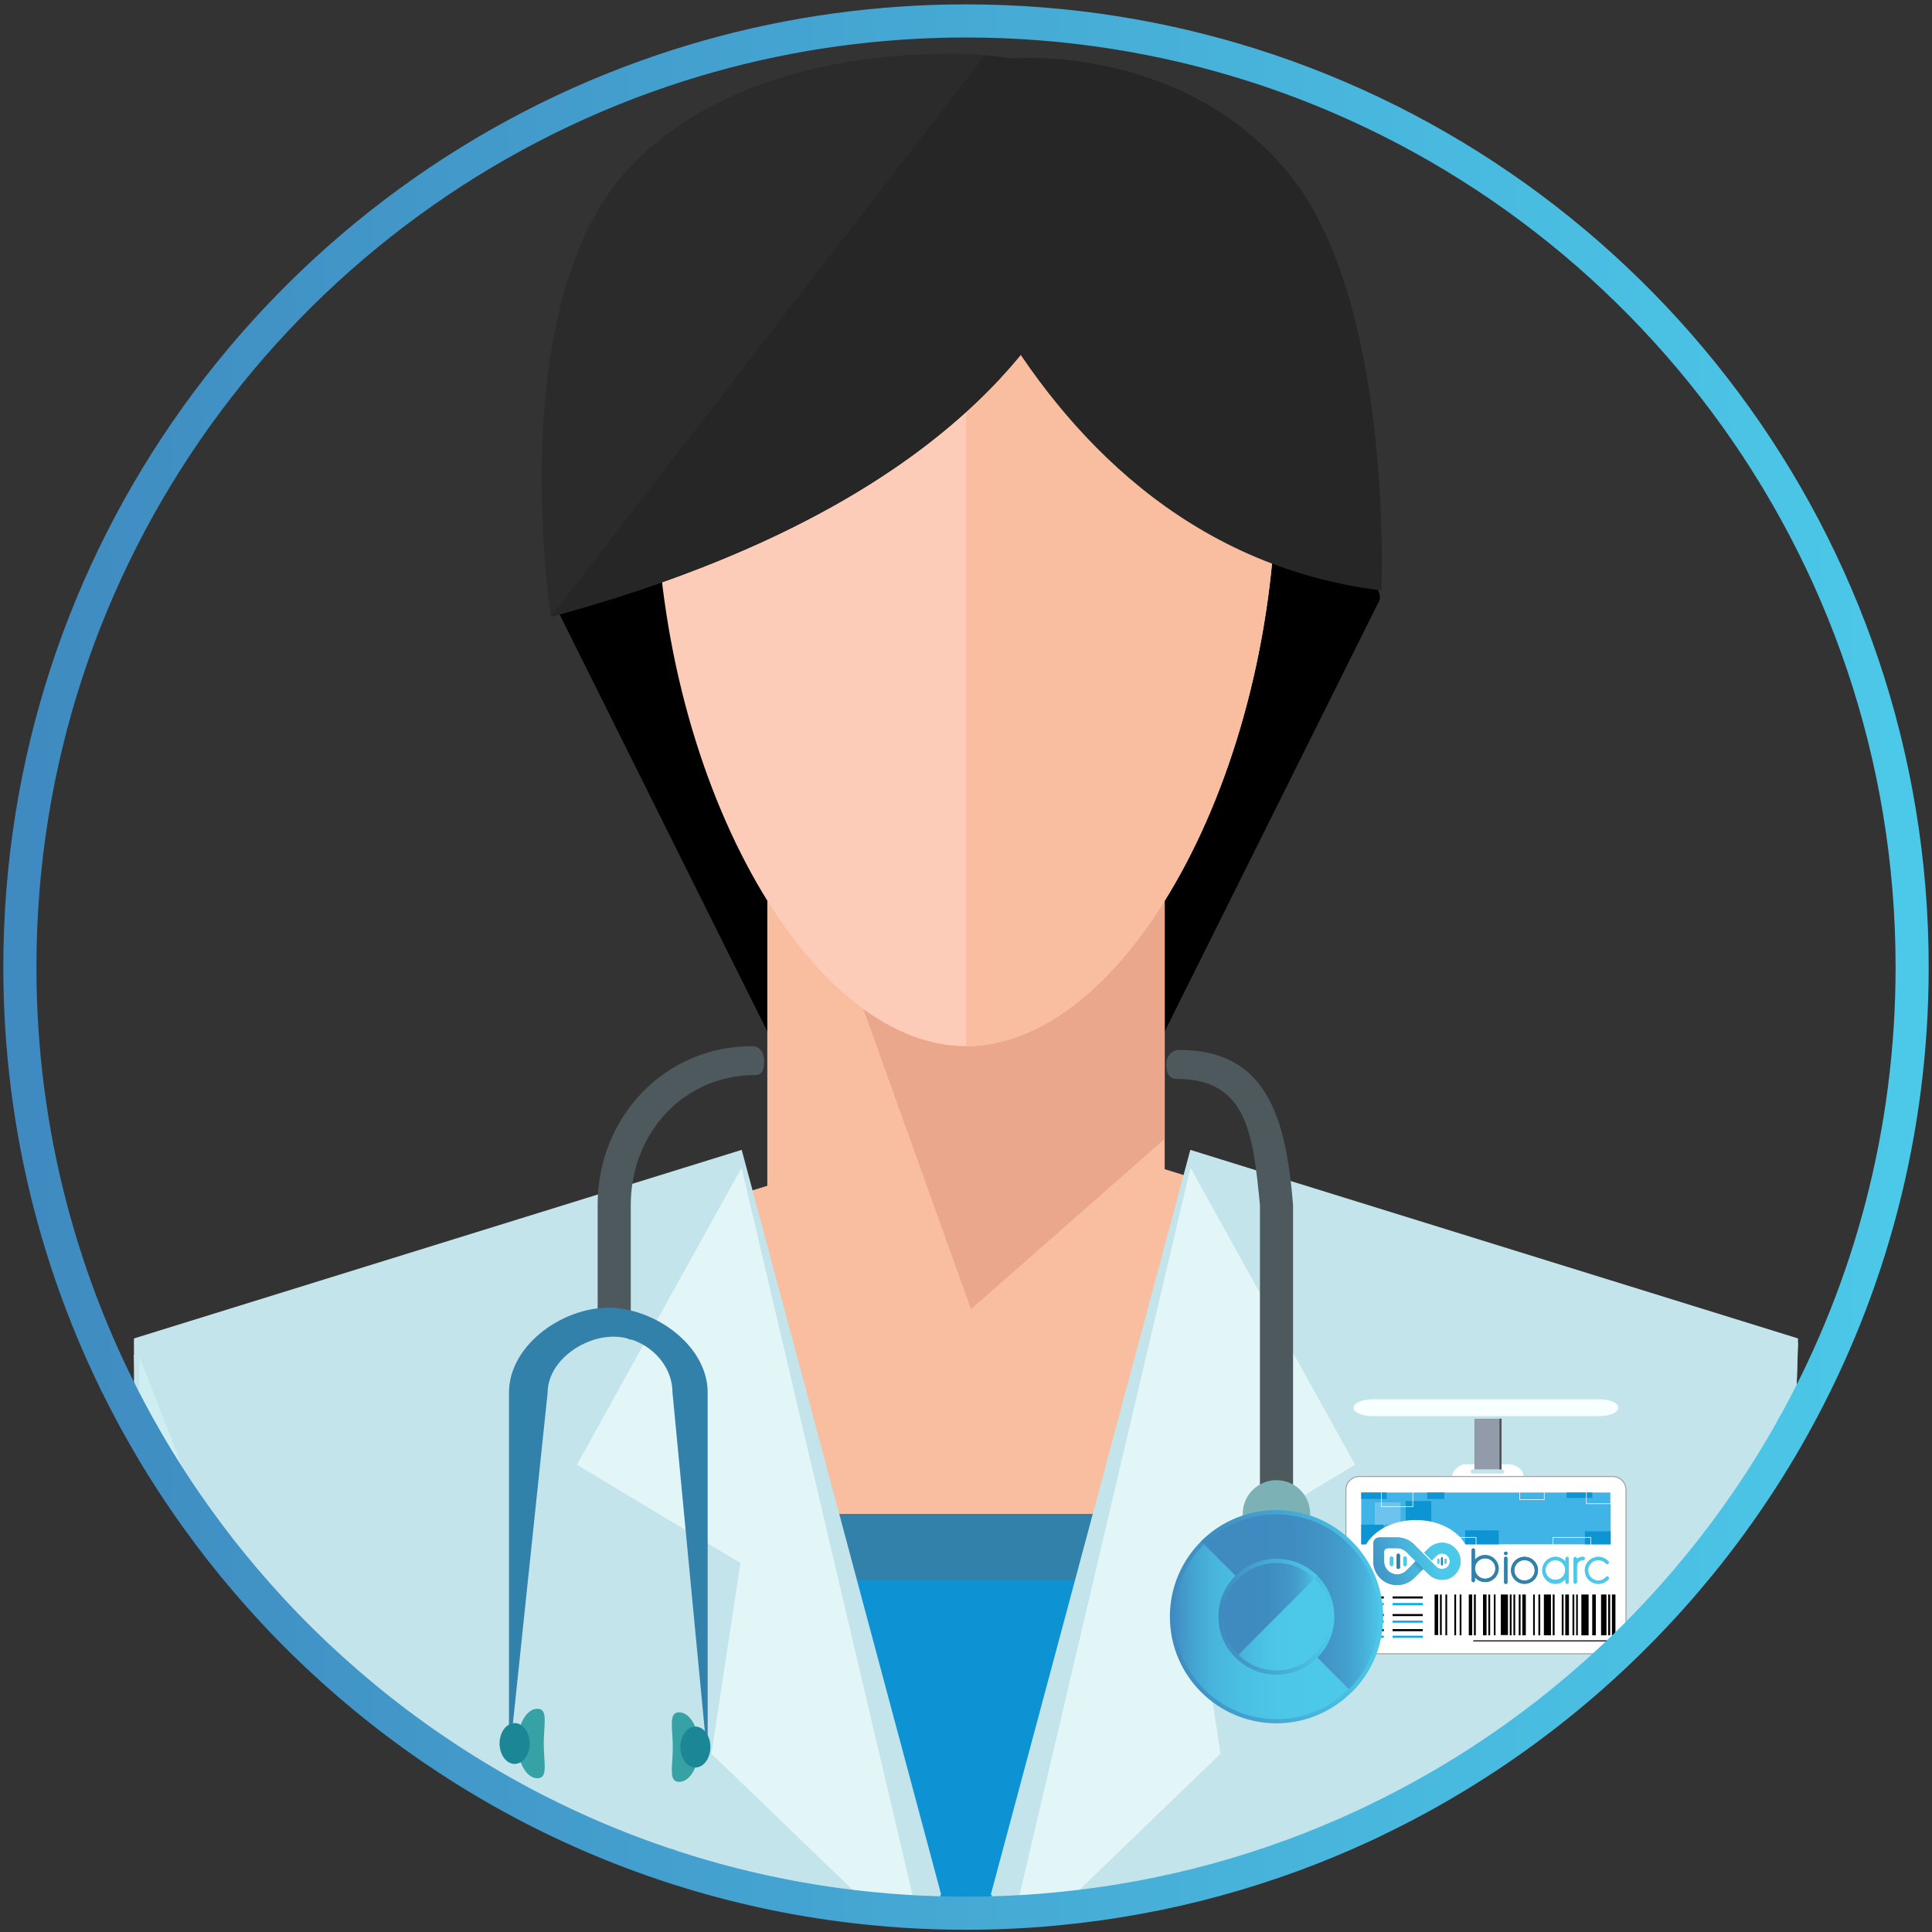 <?xml version="1.0" encoding="iso-8859-1"?>
<!-- Generator: Adobe Illustrator 23.1.0, SVG Export Plug-In . SVG Version: 6.00 Build 0)  -->
<svg version="1.1" id="Layer_1" xmlns="http://www.w3.org/2000/svg" xmlns:xlink="http://www.w3.org/1999/xlink" x="0px" y="0px"
	 viewBox="0 0 466.737 466.737" style="enable-background:new 0 0 466.737 466.737;" xml:space="preserve">
<rect x="0" y="0" width="466.737" height="466.737" fill="#333333" stroke="none"/>
<path style="fill:#F9BDA0;" d="M419.91,365.736c-3.91,5.52-8.07,10.86-12.45,16c-20.3,23.84-45.41,43.46-73.83,57.34h-0.01
	c-1.38,0.7-2.79,1.36-4.19,2.02h-0.01c-22.69,10.52-47.38,17.43-73.36,19.98h-0.01l-0.68,0.66h-44l-0.68-0.66h-0.01
	c-14-1.37-27.61-4.01-40.74-7.8c-0.14-0.04-0.29-0.08-0.43-0.13c-0.05-0.01-0.09-0.03-0.14-0.04c-0.03,0-0.06-0.01-0.09-0.02
	c-0.07-0.02-0.14-0.04-0.21-0.06c-0.65-0.19-1.3-0.38-1.94-0.58c-1.31-0.39-2.61-0.8-3.91-1.22c-0.78-0.25-1.57-0.51-2.35-0.77v0.35
	c0,0.51-0.01,1.01-0.04,1.5c0-0.16-0.01-0.31-0.02-0.46c-0.02-0.5-0.05-0.98-0.08-1.44c-2.06-0.69-4.11-1.41-6.15-2.16
	c-0.93-0.34-1.86-0.68-2.78-1.04c-0.73-0.28-1.46-0.56-2.19-0.85c-0.87-0.34-1.73-0.68-2.58-1.03c-1.05-0.43-2.1-0.87-3.15-1.32
	c-0.57-0.24-1.14-0.49-1.7-0.73c-0.55-0.23-1.09-0.47-1.63-0.72c-0.6-0.26-1.2-0.53-1.79-0.81c-0.49-0.21-0.97-0.44-1.45-0.66
	c-1.41-0.65-2.82-1.32-4.22-2.01c-3.25-1.58-6.47-3.25-9.63-5c-0.1-0.05-0.2-0.11-0.3-0.16c-0.03-0.02-0.07-0.04-0.1-0.06
	c-0.57-0.31-1.13-0.62-1.69-0.94c-23.62-13.3-44.64-30.68-62.09-51.18l-11.46-14.62c-0.34-0.46-0.67-0.92-0.99-1.38h255.66
	c0.01,0,0.01,0,0.02,0h11.72c0.01,0,0.01,0,0.02,0H419.91z"/>
<g>
	<path d="M133.561,145.154c-1.328-2.672,4.872-7.896,4.872-7.896l75.064-15.368l4.536,104.008l-28.04,32.56L133.561,145.154z"/>
	<path d="M333.185,145.154c1.336-2.672-4.864-7.896-4.864-7.896l-75.064-15.368l-4.544,104.008l28.04,32.56L333.185,145.154z"/>
</g>
<rect x="185.369" y="181.738" style="fill:#F9BDA0;" width="96" height="200"/>
<polygon style="fill:#EAA78C;" points="281.369,275.145 281.369,181.738 186.345,181.738 234.577,316.273 "/>
<path style="fill:#FCCCB9;" d="M308.329,115.122c0,72.24-36.624,137.616-74.944,137.616s-74.96-65.376-74.96-137.616
	s36.64-84.288,74.96-84.288S308.329,42.882,308.329,115.122z"/>
<g>
	<path style="fill:#F9BDA0;" d="M233.385,30.834c38.32,0,74.944,12.048,74.944,84.288s-36.624,137.616-74.944,137.616
		L233.385,30.834z"/>
	<path style="fill:#F9BDA0;" d="M121.37,432.916c0.56,0.32,1.12,0.63,1.69,0.94c0.03,0.02,0.07,0.04,0.1,0.06
		c0.1,0.05,0.2,0.11,0.3,0.16c3.16,1.75,6.38,3.42,9.63,5c1.4,0.69,2.81,1.36,4.22,2.01c0.48,0.22,0.96,0.45,1.45,0.66l4.41-1.04
		l1.53-0.35l22.48-5.28l2.19-0.51l7.76-1.82l3.34-0.78l31.24-7.34l0.89-0.21l3.49-0.82l1.01-0.24l0.76-0.18l0.25-0.05l7.34-1.73
		l4.44-1.04l-0.28-0.93l-0.07-0.22v-0.01l-10.11-33.46l-1.21-4l-3.62-12l-1.21-4l-24.29-80.42l-3.73,1.15l-3.57,1.1l-0.25,0.08
		l-0.74,0.23l-0.28,0.08l-0.71,0.22l-0.17,0.05l-2.03,0.62l-2.67,0.82l-21.58,6.65l-8,2.46l-109.46,33.69l-0.35,0.11l-1.31,0.41
		l-0.99,0.3l-0.13,0.04l-0.19,0.06l-0.03,0.01l0.05,1.97l0.03,1.07l0.21,7.62L121.37,432.916z"/>
</g>
<path style="fill:#FCCCB9;" d="M229.89,419.356l-0.28,0.07l-11.75,2.75l-0.25,0.06l-0.76,0.18l-4.47,1.05l-32.75,7.69l-10.26,2.41
	l-1.91,0.45l-24.29,5.7h-0.01l-1.47,0.34l-4.38,1.03c-1.41-0.65-2.82-1.32-4.22-2.01c-3.25-1.58-6.47-3.25-9.63-5
	c-0.1-0.05-0.2-0.11-0.3-0.16c-0.03-0.02-0.07-0.04-0.1-0.06c-0.57-0.31-1.13-0.62-1.69-0.94c-23.62-13.3-44.64-30.68-62.09-51.18
	l-11.46-14.62c-0.34-0.46-0.67-0.92-0.99-1.38c-4.05-5.69-7.83-11.58-11.35-17.65c-0.73-1.26-1.45-2.53-2.16-3.81
	c-0.03-0.05-0.06-0.1-0.08-0.15l-0.3-10.74l-0.03-0.99l0.08,0.04l0.15,0.06l1.11,0.49l0.37,0.16l1.41,0.62l0.47,0.21l71.93,31.76
	l12.94,5.71l1.59,0.7l5.34,2.36l1.35,0.6l15.02,6.63l18.58,8.2l4.51,1.99l1.61,0.71l1.59,0.7l5.17,2.29l33.14,14.63l4.9,2.16
	l0.91,0.4l0.3,0.13v0.01l10.07,4.44l4.09,1.8v0.01L229.89,419.356z"/>
<path style="fill:#F9BDA0;" d="M433.83,329.396l-0.08,3.04l-0.33,11.84c0,0,0,0.01-0.01,0.01c-4.1,7.42-8.61,14.57-13.5,21.45
	c-3.91,5.52-8.07,10.86-12.45,16c-20.3,23.84-45.41,43.46-73.83,57.34h-0.01l-44.02-10.33l-34.57-8.12l-4.39-1.03l-9.37-2.2
	l-4.44-1.04l10.47-34.62l4.84-16l25.52-84.42l3.71,1.14l5.55,1.71l0.17,0.05l2.03,0.63l16.25,5l8,2.46L433.83,329.396z"/>
<path style="fill:#EAA78C;" d="M433.83,332.396l-0.33,11.67v0.05c-0.02,0.05-0.05,0.11-0.08,0.16c0,0,0,0.01-0.01,0.01
	c-4.1,7.42-8.61,14.57-13.5,21.45c-3.91,5.52-8.07,10.86-12.45,16c-20.3,23.84-45.41,43.46-73.83,57.34h-0.01
	c-1.38,0.7-2.79,1.36-4.19,2.02h-0.01l-42.32-9.94l-32.74-7.68l-4.48-1.06l-13.05-3.06l4.44-1.96l11.29-4.99l4.91-2.16l26.57-11.73
	l6.56-2.89l4.45-1.97h0.01l11.34-5.01l0.76-0.33l6.2-2.74l0.13-0.06h0.01l6.09-2.69l2.46-1.09l8.53-3.76l0.02-0.01l27.7-12.23
	l31.42-13.87l5.27-2.33l38.76-17.1L433.83,332.396z"/>
<g style="display:none;">
	<linearGradient id="SVGID_1_" gradientUnits="userSpaceOnUse" x1="160.372" y1="126.719" x2="301.117" y2="126.719">
		<stop  offset="0" style="stop-color:#3F8AC0"/>
		<stop  offset="1" style="stop-color:#4CC9E9"/>
	</linearGradient>
	<linearGradient id="SVGID_2_" gradientUnits="userSpaceOnUse" x1="159.872" y1="126.719" x2="301.617" y2="126.719">
		<stop  offset="0" style="stop-color:#3F8AC0"/>
		<stop  offset="1" style="stop-color:#4CC9E9"/>
	</linearGradient>
	<path style="display:inline;fill:url(#SVGID_1_);stroke:url(#SVGID_2_);stroke-miterlimit:10;" d="M197.689,88.573L197.689,88.573
		c10.456,0,20.492,4.113,27.94,11.452l36.703,36.161c0,0,2.904,2.904,8.089,3.111s13.689-3.359,13.689-11.739
		s-6.844-13.15-12.237-13.15c-5.393,0-9.748,2.489-17.007,10.785c-5.393-5.6-12.289-12.082-12.289-12.082
		s12.807-17.37,30.956-15.815s27.585,18.238,27.585,29.756s-9.852,29.355-29.037,29.355c-3.007,0-10.889,0.207-19.393-6.222
		c-5.335-4.964-25.703-25.491-36.9-36.809c-4.799-4.851-11.335-7.576-18.158-7.576h0c-11.001,0-19.92,8.918-19.92,19.92v4.347
		c0,0,2.178,12.445,12.133,16.178s19.393,0.519,27.896-7.674c7.985-7.882,11.296-11.914,11.296-11.914l11.719,11.926l-16.17,16.27
		c0,0-11.822,11.926-31.111,9.748c-19.289-2.178-28.104-18.978-28.104-18.978s-4.996-7.052-4.996-16.178v-3.555
		C160.372,105.28,177.079,88.573,197.689,88.573z"/>
	<g style="display:inline;">
		<path style="fill:#3281AA;" d="M202.219,139.378h-3.249c-0.607,0-1.099-0.492-1.099-1.099V115.51c0-0.607,0.492-1.099,1.099-1.099
			h3.249c0.607,0,1.099,0.492,1.099,1.099v22.768C203.318,138.886,202.826,139.378,202.219,139.378z"/>
		<path style="fill:#4CC9E9;" d="M191.461,134.498h-3.181c-0.594,0-1.076-0.482-1.076-1.076V120.14c0-0.594,0.482-1.076,1.076-1.076
			h3.181c0.594,0,1.076,0.482,1.076,1.076v13.281C192.537,134.016,192.055,134.498,191.461,134.498z"/>
		<path style="fill:#4CC9E9;" d="M212.909,134.498h-3.181c-0.594,0-1.076-0.482-1.076-1.076V120.14c0-0.594,0.482-1.076,1.076-1.076
			h3.181c0.594,0,1.076,0.482,1.076,1.076v13.281C213.985,134.016,213.503,134.498,212.909,134.498z"/>
		<path style="fill:#3281AA;" d="M271.939,133.815h-1.76c-0.329,0-0.595-0.267-0.595-0.595v-12.335c0-0.329,0.267-0.595,0.595-0.595
			h1.76c0.329,0,0.595,0.267,0.595,0.595v12.335C272.535,133.549,272.268,133.815,271.939,133.815z"/>
		<path style="fill:#4CC9E9;" d="M266.111,131.172h-1.724c-0.322,0-0.583-0.261-0.583-0.583v-7.196c0-0.322,0.261-0.583,0.583-0.583
			h1.724c0.322,0,0.583,0.261,0.583,0.583v7.196C266.694,130.911,266.433,131.172,266.111,131.172z"/>
		<path style="fill:#4CC9E9;" d="M277.731,131.172h-1.724c-0.322,0-0.583-0.261-0.583-0.583v-7.196c0-0.322,0.261-0.583,0.583-0.583
			h1.724c0.322,0,0.583,0.261,0.583,0.583v7.196C278.314,130.911,278.053,131.172,277.731,131.172z"/>
	</g>
	<linearGradient id="SVGID_3_" gradientUnits="userSpaceOnUse" x1="217.6" y1="149.048" x2="236.121" y2="131.914">
		<stop  offset="0" style="stop-color:#44A4D1"/>
		<stop  offset="0.171" style="stop-color:#43A1CE"/>
		<stop  offset="0.315" style="stop-color:#3F99C3"/>
		<stop  offset="0.449" style="stop-color:#398AB2"/>
		<stop  offset="0.577" style="stop-color:#317699"/>
		<stop  offset="0.701" style="stop-color:#265C79"/>
		<stop  offset="0.822" style="stop-color:#193C53"/>
		<stop  offset="0.938" style="stop-color:#091625"/>
		<stop  offset="1" style="stop-color:#00000A"/>
	</linearGradient>
	<polygon style="display:inline;opacity:0.5;fill:url(#SVGID_3_);" points="228.724,126.781 241.047,139.063 225.831,153.409 
		214.218,141.513 	"/>
	
		<linearGradient id="SVGID_4_" gradientUnits="userSpaceOnUse" x1="385.474" y1="66.485" x2="394.598" y2="58.044" gradientTransform="matrix(-0.997 0 0 -0.997 641.063 177.572)">
		<stop  offset="0" style="stop-color:#48B5DC"/>
		<stop  offset="0.167" style="stop-color:#47B2D9"/>
		<stop  offset="0.308" style="stop-color:#43A9CE"/>
		<stop  offset="0.439" style="stop-color:#3D9ABD"/>
		<stop  offset="0.564" style="stop-color:#3585A4"/>
		<stop  offset="0.685" style="stop-color:#2A6A84"/>
		<stop  offset="0.803" style="stop-color:#1D485E"/>
		<stop  offset="0.917" style="stop-color:#0D2130"/>
		<stop  offset="1" style="stop-color:#00000A"/>
	</linearGradient>
	<polygon style="display:inline;opacity:0.5;fill:url(#SVGID_4_);" points="254.706,125.409 242.421,113.163 245.169,109.741 
		249.317,105.956 261.58,118.428 	"/>
</g>
<path style="fill:#3281AA;" d="M419.91,365.736c-3.91,5.52-8.07,10.86-12.45,16c-20.3,23.84-45.41,43.46-73.83,57.34h-0.01
	c-1.38,0.7-2.79,1.36-4.19,2.02h-0.01c-22.69,10.52-47.38,17.43-73.36,19.98h-0.01l-0.68,0.66h-44l-0.68-0.66h-0.01
	c-14-1.37-27.61-4.01-40.74-7.8c-0.14-0.04-0.29-0.08-0.43-0.13c-0.05-0.01-0.09-0.03-0.14-0.04c-0.03,0-0.06-0.01-0.09-0.02
	c-0.07-0.02-0.14-0.04-0.21-0.06c-0.65-0.19-1.3-0.38-1.94-0.58c-1.31-0.39-2.61-0.8-3.91-1.22c-0.78-0.25-1.57-0.51-2.35-0.77v0.35
	c0,0.51-0.01,1.01-0.04,1.5c0-0.16-0.01-0.31-0.02-0.46c-0.02-0.5-0.05-0.98-0.08-1.44c-2.06-0.69-4.11-1.41-6.15-2.16
	c-0.93-0.34-1.86-0.68-2.78-1.04c-0.73-0.28-1.46-0.56-2.19-0.85c-0.87-0.34-1.73-0.68-2.58-1.03c-1.05-0.43-2.1-0.87-3.15-1.32
	c-0.57-0.24-1.14-0.49-1.7-0.73c-0.55-0.23-1.09-0.47-1.63-0.72c-0.6-0.26-1.2-0.53-1.79-0.81c-0.49-0.21-0.97-0.44-1.45-0.66
	c-1.41-0.65-2.82-1.32-4.22-2.01c-3.25-1.58-6.47-3.25-9.63-5c-0.1-0.05-0.2-0.11-0.3-0.16c-0.03-0.02-0.07-0.04-0.1-0.06
	c-0.57-0.31-1.13-0.62-1.69-0.94c-23.62-13.3-44.64-30.68-62.09-51.18l-11.46-14.62c-0.34-0.46-0.67-0.92-0.99-1.38h255.66
	c0.01,0,0.01,0,0.02,0h11.72c0.01,0,0.01,0,0.02,0H419.91z"/>
<path style="fill:#0D93D3;" d="M407.46,381.736c-20.3,23.84-45.41,43.46-73.83,57.34h-0.01c-1.38,0.7-2.79,1.36-4.19,2.02h-0.01
	c-22.69,10.52-47.38,17.43-73.36,19.98h-0.01l-0.68,0.66h-44l-0.68-0.66h-0.01c-14-1.37-27.61-4.01-40.74-7.8
	c-0.14-0.04-0.29-0.08-0.43-0.13c-0.05-0.01-0.09-0.03-0.14-0.04c-0.03,0-0.06-0.01-0.09-0.02c-0.07-0.02-0.14-0.04-0.21-0.06
	c-0.65-0.19-1.3-0.38-1.94-0.58c-1.31-0.39-2.61-0.8-3.91-1.22c-0.78-0.25-1.57-0.51-2.35-0.77v0.35c0,0.51-0.01,1.01-0.04,1.5
	c0-0.16-0.01-0.31-0.02-0.46c-0.02-0.5-0.05-0.98-0.08-1.44c-2.06-0.69-4.11-1.41-6.15-2.16c-0.93-0.34-1.86-0.68-2.78-1.04
	c-0.73-0.28-1.46-0.56-2.19-0.85c-0.87-0.34-1.73-0.68-2.58-1.03c-1.05-0.43-2.1-0.87-3.15-1.32c-0.57-0.24-1.14-0.49-1.7-0.73
	c-0.55-0.23-1.09-0.47-1.63-0.72c-0.6-0.26-1.2-0.53-1.79-0.81c-0.49-0.21-0.97-0.44-1.45-0.66c-1.41-0.65-2.82-1.32-4.22-2.01
	c-3.25-1.58-6.47-3.25-9.63-5c-0.1-0.05-0.2-0.11-0.3-0.16c-0.03-0.02-0.07-0.04-0.1-0.06c-0.57-0.31-1.13-0.62-1.69-0.94
	c-23.62-13.3-44.64-30.68-62.09-51.18H407.46z"/>
<path style="fill:#E2F5F7;" d="M227.38,461.736h-16.01l-0.68-0.66h-0.01c-14-1.37-27.61-4.01-40.74-7.8
	c-0.14-0.04-0.29-0.08-0.43-0.13c-0.05-0.01-0.09-0.03-0.14-0.04c-0.03,0-0.06-0.01-0.09-0.02c-0.07-0.02-0.14-0.04-0.21-0.06
	c-0.65-0.19-1.3-0.38-1.94-0.58c-1.31-0.39-2.61-0.8-3.91-1.22c-0.78-0.25-1.57-0.51-2.35-0.77v0.35c0,0.51-0.01,1.01-0.04,1.5
	c0-0.16-0.01-0.31-0.02-0.46c-0.02-0.5-0.05-0.98-0.08-1.44c-2.06-0.69-4.11-1.41-6.15-2.16c-0.93-0.34-1.86-0.68-2.78-1.04
	c-0.73-0.28-1.46-0.56-2.19-0.85c-0.87-0.34-1.73-0.68-2.58-1.03c-1.05-0.43-2.1-0.87-3.15-1.32c-0.57-0.24-1.14-0.49-1.7-0.73
	c-0.55-0.23-1.09-0.47-1.63-0.72c-0.6-0.26-1.2-0.53-1.79-0.81c-0.49-0.21-0.97-0.44-1.45-0.66c-1.41-0.65-2.82-1.32-4.22-2.01
	c-3.25-1.58-6.47-3.25-9.63-5c-0.1-0.05-0.2-0.11-0.3-0.16c-0.03-0.02-0.07-0.04-0.1-0.06c-0.57-0.31-1.13-0.62-1.69-0.94
	c-23.62-13.3-44.64-30.68-62.09-51.18l-11.46-14.62c-0.34-0.46-0.67-0.92-0.99-1.38c-4.05-5.69-7.83-11.58-11.35-17.65
	c-0.73-1.26-1.45-2.53-2.16-3.81c-0.03-0.05-0.06-0.1-0.08-0.15c-0.01-0.02-0.03-0.05-0.04-0.07c-0.12-0.2-0.22-0.4-0.33-0.6
	l-0.51-16.11l1.04-0.32l0.35-0.11l111.62-34.64l8-2.48l25.81-8.01l0.64,2.39l0.99,3.7l4.56,17.02l16.3,60.84l4.28,16l8.22,30.68
	l1.92,7.18l0.76,2.82l0.25,0.94l9.21,34.38l0.27,1L227.38,461.736z"/>
<path style="fill:#CEEEF2;" d="M227.38,461.736h-16.01l-0.68-0.66h-0.01c-14-1.37-27.61-4.01-40.74-7.8
	c-0.14-0.04-0.29-0.08-0.43-0.13c-0.05-0.01-0.09-0.03-0.14-0.04c-0.03,0-0.06-0.01-0.09-0.02c-0.07-0.02-0.14-0.04-0.21-0.06
	c-0.65-0.19-1.3-0.38-1.94-0.58c-1.31-0.39-2.61-0.8-3.91-1.22c-0.78-0.25-1.57-0.51-2.35-0.77v0.35c0,0.51-0.01,1.01-0.04,1.5
	c0-0.16-0.01-0.31-0.02-0.46c-0.02-0.5-0.05-0.98-0.08-1.44c-2.06-0.69-4.11-1.41-6.15-2.16c-0.93-0.34-1.86-0.68-2.78-1.04
	c-0.73-0.28-1.46-0.56-2.19-0.85c-0.87-0.34-1.73-0.68-2.58-1.03c-1.05-0.43-2.1-0.87-3.15-1.32c-0.57-0.24-1.14-0.49-1.7-0.73
	c-0.55-0.23-1.09-0.47-1.63-0.72c-0.6-0.26-1.2-0.53-1.79-0.81c-0.49-0.21-0.97-0.44-1.45-0.66c-1.41-0.65-2.82-1.32-4.22-2.01
	c-3.25-1.58-6.47-3.25-9.63-5c-0.1-0.05-0.2-0.11-0.3-0.16c-0.03-0.02-0.07-0.04-0.1-0.06c-0.57-0.31-1.13-0.62-1.69-0.94
	c-23.62-13.3-44.64-30.68-62.09-51.18l-11.46-14.62c-0.34-0.46-0.67-0.92-0.99-1.38c-4.05-5.69-7.83-11.58-11.35-17.65l-0.31-2.04
	v-0.01l-1.91-12.75l-0.12-0.79l-0.18-1.13l-0.6-4.02l1.04-0.32l0.35-0.11l111.62-34.64l8-2.48l25.81-8.01l0.64,2.39l0.99,3.7
	l4.56,17.02l16.3,60.84l4.28,16l8.22,30.68l1.92,7.18l0.76,2.82l0.25,0.94l9.21,34.38l0.27,1L227.38,461.736z"/>
<g>
	<path style="fill:#C3E4EA;" d="M227.38,458.736h-16.01l-0.68-0.66h-0.01c-1.17-0.11-2.34-0.24-3.5-0.37
		c-12.77-1.45-25.21-3.96-37.24-7.43c0.01,0.16,0.02,0.33,0.02,0.5c0,0.85-0.16,1.66-0.45,2.37c-0.05-0.01-0.09-0.03-0.14-0.04
		c-0.03,0-0.06-0.01-0.09-0.02c-0.07-0.02-0.14-0.04-0.21-0.06c-0.65-0.19-1.3-0.38-1.94-0.58c-1.31-0.39-2.61-0.8-3.91-1.22
		c-0.78-0.25-1.57-0.51-2.35-0.77c0-0.04,0-0.08-0.01-0.12v-0.06c-0.01-1.02-0.08-1.98-0.13-2.87c-5.96-1.99-11.82-4.23-17.56-6.7
		c-0.49-0.21-0.99-0.42-1.48-0.65c-1.47-0.64-2.93-1.3-4.38-1.97c-1.41-0.65-2.82-1.32-4.22-2.01c-3.25-1.58-6.47-3.25-9.63-5
		l-0.3,2.84c-0.03-0.02-0.07-0.04-0.1-0.06c-0.57-0.31-1.13-0.62-1.69-0.94v-3c-2.41-1.36-4.77-2.75-7.12-4.17
		c0-0.01-0.01-0.01-0.01-0.01c0-0.01-0.01-0.01-0.01-0.01c-19.6-12-37.24-26.85-52.35-43.99c-0.88-0.99-1.74-1.99-2.6-3l-10.19-13
		l-1.27-1.62l-0.54-1.38l-2.86-7.37v-0.01l-8.39-21.59l-0.47-1.19l-0.94-2.43l-1.22-3.12l-0.27-0.7l-0.77-1.98l0.35-0.11
		l112.66-34.96l8-2.48l25.81-8.01l0.64,2.39l1.73,6.47l3.82,14.25l16.3,60.84l0.8,3l3.48,13l0.8,3l7.42,27.68l0.91,3.4l1.01,3.78
		l0.76,2.82l0.76,2.82l0.25,0.94l9.25,34.56L227.38,458.736z"/>
	<path style="fill:#C3E4EA;" d="M434.38,324.346l-0.51,16.1c-0.12,0.22-0.24,0.4-0.37,0.62v0.05c-0.02,0.05-0.05,0.11-0.08,0.16
		c0,0,0,0.01-0.01,0.01c-4.1,7.42-8.61,14.57-13.5,21.45c-3.91,5.52-8.07,10.86-12.45,16c-20.3,23.84-45.41,43.46-73.83,57.34h-0.01
		c-1.38,0.7-2.79,1.36-4.19,2.02h-0.01c-22.69,10.52-47.38,17.43-73.36,19.98h-0.01l-0.68,0.66h-16.02l10.53-39.32l0.76-2.82
		l1.92-7.19l8.22-30.67l4.29-16l16.3-60.85l5.55-20.72l0.64-2.38l17.81,5.53l8,2.48L434.38,324.346z"/>
</g>
<g>
	<path style="fill:#C3E4EA;" d="M227.38,457.736h-16.01l-0.68-0.66h-0.01c-1.57-0.15-3.13-0.32-4.68-0.51
		c-12.36-1.46-24.4-3.92-36.06-7.29c0.01,0.16,0.02,0.33,0.02,0.5c0,0.17-0.01,0.34-0.02,0.5c-0.08,1.05-0.4,2-0.87,2.75
		c-0.65-0.19-1.3-0.38-1.94-0.58c-1.31-0.39-2.61-0.8-3.91-1.22c-0.78-0.25-1.57-0.51-2.35-0.77v0.35c0,0.51-0.01,1.01-0.04,1.5
		c0-0.16-0.01-0.31-0.02-0.46c0.02-0.45,0.04-0.92,0.05-1.4v-0.17c0.01-0.16,0.01-0.31,0.01-0.47c0-1.21-0.08-2.36-0.14-3.4
		c-5.43-1.82-10.78-3.83-16.03-6.05c-0.51-0.21-1.02-0.43-1.53-0.64h-0.01c-1.96-0.85-3.91-1.73-5.85-2.63
		c-1.41-0.65-2.82-1.32-4.22-2.01c-3.25-1.58-6.47-3.25-9.63-5l-0.4,3.78c-0.57-0.31-1.13-0.62-1.69-0.94v-4
		c-3.29-1.86-6.54-3.79-9.73-5.81c-0.01,0-0.01-0.01-0.02-0.01c-18.18-11.46-34.63-25.4-48.86-41.36c-1.17-1.32-2.33-2.65-3.48-4
		l-9.41-12l-2.05-2.62l-0.54-1.38l-2.23-5.73v-0.01l-8.55-22.02l-0.59-1.51l-1.29-3.32l-0.87-2.23l-0.218,9.913l-1.172-2.426
		v-11.058l113.01-35.07l8-2.48l25.81-8.01l0.64,2.39l1.98,7.39l3.57,13.33l16.3,60.84l5.35,20l7.15,26.68l1.21,4.53v0.01l0.71,2.64
		l0.76,2.82l1.01,3.76l0.25,0.95L227.38,457.736z"/>
	<path style="fill:#C3E4EA;" d="M434.38,323.346l-0.51,16.1c-0.12,0.22-0.24,0.4-0.37,0.62v0.05c-0.02,0.05-0.05,0.11-0.08,0.16
		c0,0,0,0.01-0.01,0.01c-4.1,7.42-8.61,14.57-13.5,21.45c-3.91,5.52-8.07,10.86-12.45,16c-20.3,23.84-45.41,43.46-73.83,57.34h-0.01
		c-1.38,0.7-2.79,1.36-4.19,2.02h-0.01c-22.69,10.52-47.38,17.43-73.36,19.98h-0.01l-0.68,0.66h-16.02l10.53-39.32l0.76-2.82
		l1.92-7.19l8.22-30.67l4.29-16l16.3-60.85l5.55-20.72l0.64-2.38l17.81,5.53l8,2.48L434.38,323.346z"/>
</g>
<path style="fill:#F8FFFF;" d="M390.979,340.076c0,1.128-2.088,2.04-4.664,2.04h-54.672c-2.576,0-4.664-0.912-4.664-2.04l0,0
	c0-1.128,2.088-2.04,4.664-2.04h54.672C388.891,338.036,390.979,338.948,390.979,340.076L390.979,340.076z"/>
<g>
	<polygon style="fill:#E2F5F7;" points="221.37,461.736 211.37,461.736 210.69,461.076 210.68,461.076 179.63,431.156 
		177.13,428.746 171.87,423.676 176.13,395.626 178.24,381.736 178.87,377.606 169.37,371.896 161.05,366.886 159.14,365.736 
		139.37,353.846 139.81,353.056 144.52,344.546 144.53,344.546 145.37,343.026 153.37,328.596 177.62,284.846 179.15,282.086 
		179.65,284.226 185.37,308.556 198.81,365.736 202.57,381.736 209.27,410.256 211.71,420.626 212.38,423.466 	"/>
	<polygon style="fill:#E2F5F7;" points="327.37,353.846 315.14,361.196 313.37,362.266 308.73,365.056 308.72,365.066 
		307.6,365.736 305.37,367.076 301.2,369.586 292.54,374.786 287.86,377.606 288.49,381.736 290.6,395.626 292.94,411.026 
		294.86,423.676 289.6,428.746 287.1,431.156 256.06,461.076 256.05,461.076 255.37,461.736 245.37,461.736 254.36,423.476 
		255.03,420.626 257.47,410.246 264.17,381.736 267.93,365.736 281.37,308.556 287.09,284.216 287.59,282.086 289.12,284.846 
		305.37,314.156 313.37,328.596 	"/>
</g>
<g>
	<path style="fill:#4E595E;" d="M308.364,394.585c1.952,0,4.016-1.56,4.016-3.496v-99.984c-1.709-21.056-6.312-37.459-27.472-37.459
		c-1.92,0-3.152,1.56-3.152,3.496c0,1.92,0.544,3.488,2.464,3.488c17.304,0,18.494,13.765,20.16,30.483v99.992
		C304.38,393.025,306.46,394.585,308.364,394.585z"/>
	<path style="fill:#4E595E;" d="M181.644,252.738c-21.16,0-37.264,17.216-37.264,38.368v29.471c2.6,0.896,5.4,1.864,8,3.104v-32.575
		c0-17.312,12.752-31.392,30.056-31.392c1.912,0,2.16-1.56,2.16-3.488C184.588,254.298,183.564,252.738,181.644,252.738z"/>
</g>
<g>
	<g>
		<path style="fill:#FFFFFF;stroke:#A3A3A3;stroke-width:0.25;stroke-miterlimit:10;" d="M389.575,399.509h-61.191
			c-1.786,0-3.234-1.448-3.234-3.234v-36.34c0-1.786,1.448-3.234,3.234-3.234h61.191c1.786,0,3.234,1.448,3.234,3.234v36.34
			C392.809,398.061,391.361,399.509,389.575,399.509z"/>
		<rect x="328.852" y="360.564" style="fill:#40B4E7;" width="60.255" height="12.521"/>
		<rect x="382.894" y="369.936" style="fill:#0D95D3;" width="6.213" height="3.149"/>
		<rect x="378.459" y="360.564" style="fill:#0D95D3;" width="6.213" height="1.308"/>
		<rect x="353.969" y="369.702" style="fill:#0D95D3;" width="8.106" height="3.383"/>
		<rect x="344.777" y="360.564" style="fill:#0D95D3;" width="4.149" height="1.564"/>
		<rect x="339.575" y="362.617" style="fill:#0D95D3;" width="6.191" height="5.713"/>
		<rect x="328.852" y="360.564" style="fill:#0D95D3;" width="6.128" height="1.564"/>
		<rect x="328.852" y="368.33" style="fill:#0D95D3;" width="5.426" height="4.755"/>
		<rect x="332.123" y="362.936" style="fill:#6EC2EE;" width="6.223" height="5.394"/>
		
			<rect x="383.235" y="360.292" style="fill:none;stroke:#FFFFFF;stroke-width:0.15;stroke-miterlimit:10;" width="5.872" height="2.979"/>
		
			<rect x="375.192" y="371.399" style="fill:none;stroke:#FFFFFF;stroke-width:0.15;stroke-miterlimit:10;" width="9.106" height="1.957"/>
		
			<rect x="367.149" y="360.292" style="fill:none;stroke:#FFFFFF;stroke-width:0.15;stroke-miterlimit:10;" width="5.915" height="1.974"/>
		
			<rect x="346.256" y="371.399" style="fill:none;stroke:#FFFFFF;stroke-width:0.15;stroke-miterlimit:10;" width="10.34" height="1.957"/>
		
			<rect x="333.703" y="360.292" style="fill:none;stroke:#FFFFFF;stroke-width:0.15;stroke-miterlimit:10;" width="7.617" height="3.702"/>
		<ellipse style="fill:#FFFFFF;" cx="342.027" cy="376.82" rx="12.993" ry="9.614"/>
		<g style="display:none;">
			<path style="display:inline;" d="M362.47,396.033h-0.141v-5.726h0.141V396.033z M362.833,396.033h-0.14v-5.726h0.14V396.033z"/>
			<path style="display:inline;" d="M364.206,396.272c0,0.158-0.063,0.331-0.189,0.518c-0.089,0.131-0.222,0.285-0.399,0.462h-0.279
				c0.145-0.135,0.259-0.25,0.343-0.343c0.056-0.061,0.114-0.138,0.175-0.231h-0.014c-0.042,0.028-0.099,0.042-0.168,0.042
				c-0.136,0-0.246-0.045-0.333-0.136c-0.086-0.092-0.129-0.204-0.129-0.34c0-0.154,0.045-0.276,0.136-0.367
				c0.092-0.092,0.214-0.137,0.368-0.137c0.153,0,0.273,0.048,0.36,0.144C364.162,395.979,364.206,396.108,364.206,396.272z
				 M363.996,396.23c0-0.196-0.094-0.294-0.28-0.294c-0.196,0-0.294,0.098-0.294,0.294c0,0.195,0.098,0.294,0.294,0.294
				c0.084,0,0.151-0.028,0.203-0.084C363.97,396.383,363.996,396.314,363.996,396.23z M363.785,395.516h-0.14v-5.208h0.14V395.516z
				 M364.332,395.516h-0.322v-5.208h0.322V395.516z"/>
			<path style="display:inline;" d="M365.689,396.467c0,0.154-0.01,0.296-0.028,0.424s-0.061,0.221-0.126,0.276
				c-0.033,0.033-0.078,0.055-0.137,0.066s-0.13,0.018-0.214,0.018c-0.069,0-0.135-0.006-0.195-0.018s-0.112-0.033-0.154-0.066
				c-0.056-0.056-0.094-0.149-0.112-0.28c-0.019-0.13-0.027-0.271-0.027-0.42c0-0.093,0.004-0.183,0.014-0.27
				c0.01-0.086,0.029-0.171,0.06-0.255s0.08-0.142,0.15-0.172s0.158-0.045,0.266-0.045c0.122,0,0.216,0.014,0.284,0.042
				c0.067,0.027,0.116,0.085,0.146,0.171c0.03,0.087,0.051,0.173,0.06,0.259C365.685,396.284,365.689,396.374,365.689,396.467z
				 M365.479,396.495l-0.028-0.406c-0.014-0.079-0.037-0.127-0.07-0.144c-0.032-0.016-0.098-0.024-0.196-0.024
				c-0.088,0-0.149,0.009-0.182,0.024c-0.032,0.017-0.055,0.054-0.066,0.112s-0.02,0.137-0.024,0.234
				c-0.005,0.099-0.007,0.166-0.007,0.203c0,0.191,0.003,0.316,0.01,0.375c0.008,0.058,0.027,0.105,0.06,0.143
				c0.015,0.02,0.042,0.033,0.084,0.042c0.042,0.01,0.084,0.015,0.126,0.015c0.057,0,0.102-0.004,0.137-0.011
				s0.064-0.022,0.088-0.046c0.023-0.037,0.041-0.11,0.053-0.22C365.473,396.683,365.479,396.584,365.479,396.495z M365.451,395.516
				h-0.322v-5.208h0.322V395.516z M365.815,395.516h-0.141v-5.208h0.141V395.516z"/>
			<path style="display:inline;" d="M367.174,396.776c0,0.158-0.053,0.277-0.158,0.356c-0.104,0.08-0.239,0.119-0.402,0.119
				c-0.136,0-0.266-0.027-0.392-0.084v-0.21c0.121,0.075,0.247,0.112,0.378,0.112c0.107,0,0.194-0.023,0.263-0.07
				c0.067-0.047,0.102-0.121,0.102-0.224c0-0.099-0.031-0.169-0.092-0.214c-0.061-0.044-0.138-0.066-0.23-0.066h-0.168v-0.154
				l0.378-0.392h-0.63v-0.196h0.896v0.21l-0.364,0.378c0.126,0,0.228,0.039,0.305,0.116
				C367.135,396.533,367.174,396.64,367.174,396.776z M366.936,395.516h-0.687v-5.208h0.687V395.516z M367.3,395.516h-0.141v-5.208
				h0.141V395.516z"/>
			<path style="display:inline;" d="M368.657,395.817c0,0.103-0.015,0.177-0.042,0.224c-0.01,0.023-0.037,0.062-0.081,0.115
				s-0.068,0.086-0.073,0.095c-0.126,0.149-0.213,0.269-0.259,0.357c-0.07,0.13-0.105,0.272-0.105,0.427v0.238h-0.21v-0.238
				c0-0.154,0.03-0.297,0.091-0.427c0.061-0.131,0.151-0.264,0.273-0.399l0.069-0.084c0.057-0.056,0.085-0.103,0.085-0.14h-0.729
				v-0.196h0.98V395.817z M368.236,395.516h-0.504v-5.208h0.504V395.516z M368.783,395.516h-0.322v-5.208h0.322V395.516z"/>
			<path style="display:inline;" d="M370.127,396.796c0,0.145-0.045,0.261-0.137,0.347c-0.091,0.086-0.208,0.13-0.354,0.13
				c-0.336,0-0.504-0.168-0.504-0.504c0-0.22,0.07-0.406,0.21-0.561l0.364-0.434h0.267c-0.052,0.046-0.119,0.116-0.203,0.21
				c-0.065,0.069-0.129,0.145-0.189,0.224l-0.098,0.126c0.074-0.019,0.135-0.027,0.182-0.027c0.14,0,0.252,0.046,0.336,0.14
				C370.085,396.539,370.127,396.656,370.127,396.796z M369.357,395.516h-0.141v-5.208h0.141V395.516z M369.917,396.782
				c0-0.084-0.027-0.151-0.084-0.203c-0.056-0.052-0.126-0.077-0.21-0.077c-0.187,0-0.28,0.094-0.28,0.28
				c0,0.093,0.026,0.168,0.077,0.224c0.052,0.057,0.119,0.084,0.203,0.084C369.819,397.09,369.917,396.988,369.917,396.782z
				 M370.268,395.516h-0.687v-5.208h0.687V395.516z"/>
			<path style="display:inline;" d="M371.023,395.516h-0.322v-5.208h0.322V395.516z M371.556,396.727
				c0,0.219-0.103,0.373-0.309,0.462c-0.126,0.056-0.279,0.084-0.462,0.084h-0.056v-0.183h0.112c0.14,0,0.259-0.027,0.356-0.084
				c0.099-0.056,0.147-0.149,0.147-0.279c0-0.117-0.04-0.195-0.119-0.235c-0.079-0.039-0.161-0.055-0.245-0.045l-0.252,0.014
				l0.042-0.686h0.742v0.195h-0.561l-0.027,0.28h0.056c0.163,0,0.3,0.04,0.409,0.119
				C371.501,396.448,371.556,396.568,371.556,396.727z M371.752,395.516h-0.141v-5.208h0.141V395.516z"/>
			<path style="display:inline;" d="M373.109,396.467c0,0.154-0.01,0.296-0.028,0.424s-0.061,0.221-0.126,0.276
				c-0.033,0.033-0.078,0.055-0.137,0.066s-0.13,0.018-0.214,0.018c-0.069,0-0.135-0.006-0.195-0.018s-0.112-0.033-0.154-0.066
				c-0.056-0.056-0.094-0.149-0.112-0.28c-0.019-0.13-0.027-0.271-0.027-0.42c0-0.093,0.004-0.183,0.014-0.27
				c0.01-0.086,0.029-0.171,0.06-0.255s0.08-0.142,0.15-0.172s0.158-0.045,0.266-0.045c0.122,0,0.216,0.014,0.284,0.042
				c0.067,0.027,0.116,0.085,0.146,0.171c0.03,0.087,0.051,0.173,0.06,0.259C373.104,396.284,373.109,396.374,373.109,396.467z
				 M372.899,396.495l-0.028-0.406c-0.014-0.079-0.037-0.127-0.07-0.144c-0.032-0.016-0.098-0.024-0.196-0.024
				c-0.088,0-0.149,0.009-0.182,0.024c-0.032,0.017-0.055,0.054-0.066,0.112s-0.02,0.137-0.024,0.234
				c-0.005,0.099-0.007,0.166-0.007,0.203c0,0.191,0.003,0.316,0.01,0.375c0.008,0.058,0.027,0.105,0.06,0.143
				c0.015,0.02,0.042,0.033,0.084,0.042c0.042,0.01,0.084,0.015,0.126,0.015c0.057,0,0.102-0.004,0.137-0.011
				s0.064-0.022,0.088-0.046c0.023-0.037,0.041-0.11,0.053-0.22C372.893,396.683,372.899,396.584,372.899,396.495z M372.871,395.516
				h-0.322v-5.208h0.322V395.516z M373.235,395.516h-0.141v-5.208h0.141V395.516z"/>
			<path style="display:inline;" d="M374.579,396.95h-0.182v0.322h-0.21v-0.322h-0.561v-0.224l0.435-0.938h0.224l-0.448,0.966h0.351
				v-0.308h0.21v0.308h0.182V396.95z M373.81,395.516h-0.141v-5.208h0.141V395.516z M374.72,395.516h-0.322v-5.208h0.322V395.516z"
				/>
			<path style="display:inline;" d="M376.063,396.95h-0.182v0.322h-0.21v-0.322h-0.561v-0.224l0.435-0.938h0.224l-0.448,0.966h0.351
				v-0.308h0.21v0.308h0.182V396.95z M375.293,395.516h-0.141v-5.208h0.141V395.516z M376.203,395.516h-0.322v-5.208h0.322V395.516z
				"/>
			<path style="display:inline;" d="M377.562,396.272c0,0.158-0.063,0.331-0.189,0.518c-0.089,0.131-0.222,0.285-0.399,0.462h-0.279
				c0.145-0.135,0.259-0.25,0.343-0.343c0.056-0.061,0.114-0.138,0.175-0.231h-0.014c-0.042,0.028-0.099,0.042-0.168,0.042
				c-0.136,0-0.246-0.045-0.333-0.136c-0.086-0.092-0.129-0.204-0.129-0.34c0-0.154,0.045-0.276,0.136-0.367
				c0.092-0.092,0.214-0.137,0.368-0.137c0.153,0,0.273,0.048,0.36,0.144C377.518,395.979,377.562,396.108,377.562,396.272z
				 M377.352,396.23c0-0.196-0.094-0.294-0.28-0.294c-0.196,0-0.294,0.098-0.294,0.294c0,0.195,0.098,0.294,0.294,0.294
				c0.084,0,0.151-0.028,0.203-0.084C377.325,396.383,377.352,396.314,377.352,396.23z M377.141,395.516h-0.14v-5.208h0.14V395.516z
				 M377.688,395.516h-0.322v-5.208h0.322V395.516z"/>
			<path style="display:inline;" d="M378.471,396.033h-0.141v-5.726h0.141V396.033z M378.834,396.033h-0.14v-5.726h0.14V396.033z"/>
			<path style="display:inline;" d="M380.179,396.146c0,0.116-0.04,0.217-0.119,0.301c-0.047,0.047-0.138,0.114-0.273,0.203
				c-0.107,0.069-0.183,0.135-0.227,0.195c-0.045,0.061-0.067,0.122-0.067,0.183v0.027h0.673v0.196h-0.883v-0.111
				c0-0.169,0.03-0.298,0.092-0.389c0.061-0.092,0.17-0.186,0.328-0.284c0.084-0.051,0.143-0.093,0.176-0.126
				c0.061-0.056,0.091-0.116,0.091-0.182c0-0.149-0.075-0.224-0.225-0.224c-0.153,0-0.298,0.051-0.434,0.153v-0.224
				c0.112-0.084,0.247-0.126,0.406-0.126c0.135,0,0.246,0.035,0.332,0.104C380.136,395.914,380.179,396.015,380.179,396.146z
				 M379.604,395.516h-0.14v-5.208h0.14V395.516z M380.333,395.516h-0.322v-5.208h0.322V395.516z"/>
			<path style="display:inline;" d="M381.453,397.231h-0.21v-1.246l-0.378,0.322v-0.253l0.363-0.308h0.225V397.231z
				 M381.271,395.516h-0.321v-5.208h0.321V395.516z M381.817,395.516h-0.141v-5.208h0.141V395.516z"/>
			<path style="display:inline;" d="M383.175,396.467c0,0.154-0.01,0.296-0.028,0.424s-0.061,0.221-0.126,0.276
				c-0.033,0.033-0.078,0.055-0.137,0.066s-0.13,0.018-0.214,0.018c-0.069,0-0.135-0.006-0.195-0.018s-0.112-0.033-0.154-0.066
				c-0.056-0.056-0.094-0.149-0.112-0.28c-0.019-0.13-0.027-0.271-0.027-0.42c0-0.093,0.004-0.183,0.014-0.27
				c0.01-0.086,0.029-0.171,0.06-0.255s0.08-0.142,0.15-0.172s0.158-0.045,0.266-0.045c0.122,0,0.216,0.014,0.284,0.042
				c0.067,0.027,0.116,0.085,0.146,0.171c0.03,0.087,0.051,0.173,0.06,0.259C383.17,396.284,383.175,396.374,383.175,396.467z
				 M382.965,396.495l-0.028-0.406c-0.014-0.079-0.037-0.127-0.07-0.144c-0.032-0.016-0.098-0.024-0.196-0.024
				c-0.088,0-0.149,0.009-0.182,0.024c-0.032,0.017-0.055,0.054-0.066,0.112s-0.02,0.137-0.024,0.234
				c-0.005,0.099-0.007,0.166-0.007,0.203c0,0.191,0.003,0.316,0.01,0.375c0.008,0.058,0.027,0.105,0.06,0.143
				c0.015,0.02,0.042,0.033,0.084,0.042c0.042,0.01,0.084,0.015,0.126,0.015c0.057,0,0.102-0.004,0.137-0.011
				s0.064-0.022,0.088-0.046c0.023-0.037,0.041-0.11,0.053-0.22C382.958,396.683,382.965,396.584,382.965,396.495z M382.937,395.516
				h-0.322v-5.208h0.322V395.516z M383.301,395.516h-0.141v-5.208h0.141V395.516z"/>
			<path style="display:inline;" d="M384.057,395.516h-0.322v-5.208h0.322V395.516z M384.589,396.727
				c0,0.219-0.103,0.373-0.309,0.462c-0.126,0.056-0.279,0.084-0.462,0.084h-0.056v-0.183h0.112c0.14,0,0.259-0.027,0.356-0.084
				c0.099-0.056,0.147-0.149,0.147-0.279c0-0.117-0.04-0.195-0.119-0.235c-0.079-0.039-0.161-0.055-0.245-0.045l-0.252,0.014
				l0.042-0.686h0.742v0.195h-0.561l-0.027,0.28h0.056c0.163,0,0.3,0.04,0.409,0.119
				C384.534,396.448,384.589,396.568,384.589,396.727z M384.785,395.516h-0.141v-5.208h0.141V395.516z"/>
			<path style="display:inline;" d="M385.904,397.231h-0.21v-1.246l-0.378,0.322v-0.253l0.363-0.308h0.225V397.231z
				 M385.722,395.516H385.4v-5.208h0.321V395.516z M386.269,395.516h-0.141v-5.208h0.141V395.516z"/>
			<path style="display:inline;" d="M387.612,396.866c0,0.14-0.045,0.242-0.137,0.308c-0.091,0.065-0.213,0.099-0.367,0.099
				c-0.145,0-0.263-0.033-0.354-0.099s-0.137-0.168-0.137-0.308c0-0.196,0.103-0.341,0.309-0.434
				c-0.084-0.057-0.143-0.104-0.175-0.141c-0.052-0.061-0.077-0.131-0.077-0.21c0-0.112,0.043-0.196,0.129-0.252
				c0.087-0.056,0.188-0.084,0.305-0.084c0.117,0,0.221,0.028,0.312,0.084s0.137,0.14,0.137,0.252c0,0.075-0.023,0.139-0.07,0.192
				s-0.111,0.106-0.196,0.158c0.104,0.046,0.183,0.104,0.238,0.171C387.585,396.671,387.612,396.759,387.612,396.866z
				 M387.024,395.516h-0.322v-5.208h0.322V395.516z M387.402,396.853c0-0.075-0.027-0.138-0.084-0.189
				c-0.032-0.032-0.103-0.077-0.21-0.133c-0.103,0.061-0.166,0.103-0.188,0.126c-0.062,0.056-0.092,0.121-0.092,0.196
				c0,0.079,0.027,0.139,0.081,0.178c0.054,0.04,0.12,0.06,0.199,0.06c0.075,0,0.143-0.021,0.203-0.063
				S387.402,396.927,387.402,396.853z M387.347,396.096c0-0.046-0.017-0.084-0.049-0.111c-0.033-0.028-0.096-0.042-0.189-0.042
				c-0.061,0-0.113,0.012-0.157,0.035c-0.045,0.022-0.066,0.063-0.066,0.118c0,0.052,0.025,0.101,0.077,0.147
				c0.027,0.028,0.076,0.059,0.146,0.091c0.061-0.027,0.115-0.062,0.165-0.102C387.322,396.194,387.347,396.148,387.347,396.096z
				 M387.753,395.516h-0.505v-5.208h0.505V395.516z"/>
			<path style="display:inline;" d="M389.096,396.866c0,0.14-0.045,0.242-0.137,0.308c-0.091,0.065-0.213,0.099-0.367,0.099
				c-0.145,0-0.263-0.033-0.354-0.099s-0.137-0.168-0.137-0.308c0-0.196,0.103-0.341,0.309-0.434
				c-0.084-0.057-0.143-0.104-0.175-0.141c-0.052-0.061-0.077-0.131-0.077-0.21c0-0.112,0.043-0.196,0.129-0.252
				c0.087-0.056,0.188-0.084,0.305-0.084c0.117,0,0.221,0.028,0.312,0.084s0.137,0.14,0.137,0.252c0,0.075-0.023,0.139-0.07,0.192
				s-0.111,0.106-0.196,0.158c0.104,0.046,0.183,0.104,0.238,0.171C389.068,396.671,389.096,396.759,389.096,396.866z
				 M388.508,395.516h-0.322v-5.208h0.322V395.516z M388.886,396.853c0-0.075-0.027-0.138-0.084-0.189
				c-0.032-0.032-0.103-0.077-0.21-0.133c-0.103,0.061-0.166,0.103-0.188,0.126c-0.062,0.056-0.092,0.121-0.092,0.196
				c0,0.079,0.027,0.139,0.081,0.178c0.054,0.04,0.12,0.06,0.199,0.06c0.075,0,0.143-0.021,0.203-0.063
				S388.886,396.927,388.886,396.853z M388.83,396.096c0-0.046-0.017-0.084-0.049-0.111c-0.033-0.028-0.096-0.042-0.189-0.042
				c-0.061,0-0.113,0.012-0.157,0.035c-0.045,0.022-0.066,0.063-0.066,0.118c0,0.052,0.025,0.101,0.077,0.147
				c0.027,0.028,0.076,0.059,0.146,0.091c0.061-0.027,0.115-0.062,0.165-0.102C388.806,396.194,388.83,396.148,388.83,396.096z
				 M389.236,395.516h-0.505v-5.208h0.505V395.516z"/>
		</g>
		<g>
			<path style="fill:#3281AA;" d="M355.523,381.829v-7.369c0-0.22,0.178-0.398,0.398-0.398s0.398,0.178,0.398,0.398v2.346
				c0.89-1.032,2.329-1.402,3.607-0.927c1.278,0.475,2.126,1.694,2.126,3.058c0,1.363-0.848,2.583-2.126,3.058
				s-2.716,0.105-3.607-0.927v0.767c0,0.22-0.178,0.398-0.398,0.398s-0.398-0.178-0.398-0.398V381.829z M356.318,378.899v0.059
				c0.018,1.356,1.126,2.443,2.482,2.435s2.451-1.111,2.451-2.467s-1.095-2.458-2.451-2.467s-2.465,1.079-2.482,2.435V378.899z
				 M363.765,375.686c-0.169,0-0.322-0.102-0.387-0.259c-0.065-0.157-0.029-0.337,0.091-0.457c0.12-0.12,0.3-0.156,0.457-0.091
				s0.259,0.218,0.259,0.387c0.001,0.111-0.043,0.218-0.122,0.297C363.984,375.643,363.877,375.687,363.765,375.686L363.765,375.686
				z M363.37,382.227v-5.726c-0.012-0.149,0.061-0.292,0.189-0.37s0.288-0.078,0.415,0c0.127,0.078,0.2,0.221,0.189,0.37v5.726
				c0.012,0.149-0.061,0.292-0.189,0.37c-0.127,0.078-0.288,0.078-0.415,0C363.431,382.519,363.358,382.376,363.37,382.227
				L363.37,382.227z M365.032,379.365c-0.001-1.32,0.793-2.51,2.012-3.015c1.219-0.506,2.622-0.227,3.556,0.706
				c0.933,0.933,1.213,2.336,0.708,3.555c-0.505,1.219-1.694,2.014-3.014,2.014C366.494,382.623,365.034,381.165,365.032,379.365
				L365.032,379.365z M365.827,379.365c0,1.362,1.104,2.467,2.467,2.467s2.467-1.104,2.467-2.467s-1.104-2.467-2.467-2.467
				S365.827,378.003,365.827,379.365z"/>
			<path style="fill:#4CC9E9;" d="M378.186,382.227v-0.772c-0.595,0.737-1.491,1.167-2.438,1.169
				c-1.767-0.048-3.174-1.493-3.174-3.261s1.407-3.213,3.174-3.261c0.948,0.003,1.843,0.434,2.438,1.172v-0.774
				c0-0.22,0.178-0.398,0.398-0.398s0.398,0.178,0.398,0.398v5.726c0,0.22-0.178,0.398-0.398,0.398S378.186,382.446,378.186,382.227
				L378.186,382.227z M373.362,379.365c0.043,1.308,1.131,2.339,2.44,2.31s2.351-1.106,2.336-2.415
				c-0.015-1.309-1.08-2.362-2.389-2.362C374.408,376.922,373.341,378.025,373.362,379.365L373.362,379.365z M382.863,376.501
				c0,0.22-0.178,0.398-0.398,0.398c-1.47,0-1.51,1.356-1.51,1.513v3.816c-0.016,0.208-0.19,0.369-0.399,0.369
				s-0.383-0.161-0.399-0.369v-5.726c0.016-0.208,0.19-0.369,0.399-0.369s0.383,0.161,0.399,0.369v0.107
				c0.425-0.347,0.962-0.526,1.51-0.504C382.685,376.104,382.862,376.282,382.863,376.501z M382.863,379.365
				c0-1.356,0.839-2.571,2.107-3.05c1.268-0.479,2.701-0.124,3.598,0.894c0.07,0.079,0.106,0.183,0.099,0.288
				c-0.007,0.105-0.055,0.204-0.135,0.273c-0.165,0.144-0.415,0.128-0.561-0.036c-0.678-0.768-1.761-1.036-2.719-0.674
				s-1.592,1.28-1.592,2.305s0.634,1.942,1.592,2.305c0.958,0.363,2.041,0.094,2.719-0.674c0.092-0.112,0.238-0.164,0.381-0.137
				c0.142,0.027,0.259,0.13,0.304,0.268c0.045,0.138,0.011,0.289-0.088,0.395c-0.897,1.017-2.329,1.373-3.598,0.894
				C383.702,381.936,382.863,380.721,382.863,379.365L382.863,379.365z"/>
			<path style="fill:#3281AA;" d="M355.523,381.829v-7.369c0-0.22,0.178-0.398,0.398-0.398s0.398,0.178,0.398,0.398v2.346
				c0.89-1.032,2.329-1.402,3.607-0.927c1.278,0.475,2.126,1.694,2.126,3.058c0,1.363-0.848,2.583-2.126,3.058
				s-2.716,0.105-3.607-0.927v0.767c0,0.22-0.178,0.398-0.398,0.398s-0.398-0.178-0.398-0.398V381.829z M356.318,378.899v0.059
				c0.018,1.356,1.126,2.443,2.482,2.435s2.451-1.111,2.451-2.467s-1.095-2.458-2.451-2.467s-2.465,1.079-2.482,2.435V378.899z
				 M363.765,375.686c-0.169,0-0.322-0.102-0.387-0.259c-0.065-0.157-0.029-0.337,0.091-0.457c0.12-0.12,0.3-0.156,0.457-0.091
				s0.259,0.218,0.259,0.387c0.001,0.111-0.043,0.218-0.122,0.297C363.984,375.643,363.877,375.687,363.765,375.686L363.765,375.686
				z M363.37,382.227v-5.726c-0.012-0.149,0.061-0.292,0.189-0.37s0.288-0.078,0.415,0c0.127,0.078,0.2,0.221,0.189,0.37v5.726
				c0.012,0.149-0.061,0.292-0.189,0.37c-0.127,0.078-0.288,0.078-0.415,0C363.431,382.519,363.358,382.376,363.37,382.227
				L363.37,382.227z M365.032,379.365c-0.001-1.32,0.793-2.51,2.012-3.015c1.219-0.506,2.622-0.227,3.556,0.706
				c0.933,0.933,1.213,2.336,0.708,3.555c-0.505,1.219-1.694,2.014-3.014,2.014C366.494,382.623,365.034,381.165,365.032,379.365
				L365.032,379.365z M365.827,379.365c0,1.362,1.104,2.467,2.467,2.467s2.467-1.104,2.467-2.467s-1.104-2.467-2.467-2.467
				S365.827,378.003,365.827,379.365z"/>
			<path style="fill:#4CC9E9;" d="M378.186,382.227v-0.772c-0.595,0.737-1.491,1.167-2.438,1.169
				c-1.767-0.048-3.174-1.493-3.174-3.261s1.407-3.213,3.174-3.261c0.948,0.003,1.843,0.434,2.438,1.172v-0.774
				c0-0.22,0.178-0.398,0.398-0.398s0.398,0.178,0.398,0.398v5.726c0,0.22-0.178,0.398-0.398,0.398S378.186,382.446,378.186,382.227
				L378.186,382.227z M373.362,379.365c0.043,1.308,1.131,2.339,2.44,2.31s2.351-1.106,2.336-2.415
				c-0.015-1.309-1.08-2.362-2.389-2.362C374.408,376.922,373.341,378.025,373.362,379.365L373.362,379.365z M382.863,376.501
				c0,0.22-0.178,0.398-0.398,0.398c-1.47,0-1.51,1.356-1.51,1.513v3.816c-0.016,0.208-0.19,0.369-0.399,0.369
				s-0.383-0.161-0.399-0.369v-5.726c0.016-0.208,0.19-0.369,0.399-0.369s0.383,0.161,0.399,0.369v0.107
				c0.425-0.347,0.962-0.526,1.51-0.504C382.685,376.104,382.862,376.282,382.863,376.501z M382.863,379.365
				c0-1.356,0.839-2.571,2.107-3.05c1.268-0.479,2.701-0.124,3.598,0.894c0.07,0.079,0.106,0.183,0.099,0.288
				c-0.007,0.105-0.055,0.204-0.135,0.273c-0.165,0.144-0.415,0.128-0.561-0.036c-0.678-0.768-1.761-1.036-2.719-0.674
				s-1.592,1.28-1.592,2.305s0.634,1.942,1.592,2.305c0.958,0.363,2.041,0.094,2.719-0.674c0.092-0.112,0.238-0.164,0.381-0.137
				c0.142,0.027,0.259,0.13,0.304,0.268c0.045,0.138,0.011,0.289-0.088,0.395c-0.897,1.017-2.329,1.373-3.598,0.894
				C383.702,381.936,382.863,380.721,382.863,379.365L382.863,379.365z"/>
		</g>
		<g>
			
				<linearGradient id="SVGID_5_" gradientUnits="userSpaceOnUse" x1="-2593.692" y1="529.286" x2="-2593.736" y2="529.278" gradientTransform="matrix(403.972 0 0 -220.528 1048129.562 117097.695)">
				<stop  offset="0" style="stop-color:#4CC9E9"/>
				<stop  offset="1" style="stop-color:#3F8AC0"/>
			</linearGradient>
			<path style="fill:url(#SVGID_5_);" d="M351.106,373.621c-1.799-1.402-4.386-1.164-5.999,0.45l-1.039,1.038l1.844,1.844
				l1.069-1.069c0.67-0.67,1.743-0.79,2.5-0.222c0.48,0.357,0.762,0.919,0.762,1.517c0,0.598-0.283,1.16-0.762,1.517
				c-0.758,0.568-1.831,0.447-2.5-0.222l-1.233-1.233l-0.062-0.062l-1.844-1.844l-0.062-0.062l-2.174-2.175
				c-1.082-1.083-2.551-1.69-4.081-1.687h-4.298c-0.81,0.001-1.466,0.658-1.467,1.468v4.49l0.004-0.005
				c0.049,1.639,0.796,3.18,2.052,4.234c2.305,1.944,5.743,1.708,7.877-0.424l2.151-2.151l1.265,1.265
				c1.613,1.613,4.199,1.852,5.998,0.45c1.101-0.853,1.745-2.167,1.745-3.56C352.852,375.787,352.207,374.473,351.106,373.621z
				 M339.762,379.416c-0.901,0.908-2.262,1.181-3.444,0.692c-1.182-0.489-1.951-1.644-1.947-2.924l0,0v-2.293
				c0-0.483,0.392-0.875,0.875-0.875h2.263v0.004c0.844-0.007,1.655,0.326,2.251,0.922l2.237,2.237L339.762,379.416z"/>
			<path style="fill:#4CC9E9;" d="M339.013,377.945v-1.533c0-0.148,0.079-0.284,0.207-0.358c0.128-0.074,0.286-0.074,0.414,0
				c0.128,0.074,0.207,0.21,0.207,0.358v1.533c0,0.228-0.185,0.414-0.414,0.414C339.198,378.359,339.013,378.174,339.013,377.945
				L339.013,377.945z M335.76,377.945v-1.533c0-0.228,0.185-0.414,0.414-0.414s0.414,0.185,0.414,0.414v1.533
				c0,0.228-0.185,0.414-0.414,0.414S335.76,378.174,335.76,377.945L335.76,377.945z"/>
			<path style="fill:#3281AA;" d="M337.387,378.616v-2.872c0-0.228,0.185-0.414,0.414-0.414c0.228,0,0.414,0.185,0.414,0.414v2.872
				c0,0.148-0.079,0.284-0.207,0.358c-0.128,0.074-0.286,0.074-0.414,0C337.466,378.9,337.387,378.763,337.387,378.616z"/>
			<path style="fill:#4CC9E9;" d="M349.001,377.587v-0.816c-0.004-0.081,0.037-0.158,0.107-0.2c0.07-0.042,0.157-0.042,0.227,0
				c0.07,0.042,0.111,0.119,0.107,0.2v0.816c0.004,0.081-0.037,0.158-0.107,0.2c-0.07,0.042-0.157,0.042-0.227,0
				C349.039,377.745,348.998,377.668,349.001,377.587z M347.271,377.587v-0.816c-0.004-0.081,0.037-0.158,0.107-0.2
				c0.07-0.042,0.157-0.042,0.227,0c0.07,0.042,0.111,0.119,0.107,0.2v0.816c0.004,0.081-0.037,0.158-0.107,0.2
				c-0.07,0.042-0.157,0.042-0.227,0C347.308,377.745,347.267,377.668,347.271,377.587z"/>
			<path style="fill:#3281AA;" d="M348.136,377.943v-1.529c0.006-0.117,0.103-0.21,0.22-0.21s0.214,0.092,0.22,0.21v1.529
				c0.004,0.081-0.037,0.158-0.107,0.2c-0.07,0.042-0.157,0.042-0.227,0C348.173,378.101,348.132,378.024,348.136,377.943
				L348.136,377.943z"/>
			
				<linearGradient id="SVGID_6_" gradientUnits="userSpaceOnUse" x1="-2639.623" y1="573.867" x2="-2639.571" y2="573.867" gradientTransform="matrix(-31.29 31.29 35.313 35.313 -102514.414 62705.602)">
				<stop  offset="0" style="stop-color:#2F6A94"/>
				<stop  offset="1" style="stop-color:#44A2CF;stop-opacity:0"/>
			</linearGradient>
			<polygon style="fill:url(#SVGID_6_);" points="343.842,379.023 342.208,380.656 340.364,378.813 341.998,377.179 			"/>
			
				<linearGradient id="SVGID_7_" gradientUnits="userSpaceOnUse" x1="-2593.692" y1="529.286" x2="-2593.736" y2="529.278" gradientTransform="matrix(403.972 0 0 -220.528 1048129.562 117097.695)">
				<stop  offset="0" style="stop-color:#4CC9E9"/>
				<stop  offset="1" style="stop-color:#3F8AC0"/>
			</linearGradient>
			<path style="fill:url(#SVGID_7_);" d="M351.106,373.621c-1.799-1.402-4.386-1.164-5.999,0.45l-1.039,1.038l1.844,1.844
				l1.069-1.069c0.67-0.67,1.743-0.79,2.5-0.222c0.48,0.357,0.762,0.919,0.762,1.517c0,0.598-0.283,1.16-0.762,1.517
				c-0.758,0.568-1.831,0.447-2.5-0.222l-1.233-1.233l-0.062-0.062l-1.844-1.844l-0.062-0.062l-2.174-2.175
				c-1.082-1.083-2.551-1.69-4.081-1.687h-4.298c-0.81,0.001-1.466,0.658-1.467,1.468v4.49l0.004-0.005
				c0.049,1.639,0.796,3.18,2.052,4.234c2.305,1.944,5.743,1.708,7.877-0.424l2.151-2.151l1.265,1.265
				c1.613,1.613,4.199,1.852,5.998,0.45c1.101-0.853,1.745-2.167,1.745-3.56C352.852,375.787,352.207,374.473,351.106,373.621z
				 M339.762,379.416c-0.901,0.908-2.262,1.181-3.444,0.692c-1.182-0.489-1.951-1.644-1.947-2.924l0,0v-2.293
				c0-0.483,0.392-0.875,0.875-0.875h2.263v0.004c0.844-0.007,1.655,0.326,2.251,0.922l2.237,2.237L339.762,379.416z"/>
			<path style="fill:#4CC9E9;" d="M339.013,377.945v-1.533c0-0.148,0.079-0.284,0.207-0.358c0.128-0.074,0.286-0.074,0.414,0
				c0.128,0.074,0.207,0.21,0.207,0.358v1.533c0,0.228-0.185,0.414-0.414,0.414C339.198,378.359,339.013,378.174,339.013,377.945
				L339.013,377.945z M335.76,377.945v-1.533c0-0.228,0.185-0.414,0.414-0.414s0.414,0.185,0.414,0.414v1.533
				c0,0.228-0.185,0.414-0.414,0.414S335.76,378.174,335.76,377.945L335.76,377.945z"/>
			<path style="fill:#3281AA;" d="M337.387,378.616v-2.872c0-0.228,0.185-0.414,0.414-0.414c0.228,0,0.414,0.185,0.414,0.414v2.872
				c0,0.148-0.079,0.284-0.207,0.358c-0.128,0.074-0.286,0.074-0.414,0C337.466,378.9,337.387,378.763,337.387,378.616z"/>
			<path style="fill:#4CC9E9;" d="M349.001,377.587v-0.816c-0.004-0.081,0.037-0.158,0.107-0.2c0.07-0.042,0.157-0.042,0.227,0
				c0.07,0.042,0.111,0.119,0.107,0.2v0.816c0.004,0.081-0.037,0.158-0.107,0.2c-0.07,0.042-0.157,0.042-0.227,0
				C349.039,377.745,348.998,377.668,349.001,377.587z M347.271,377.587v-0.816c-0.004-0.081,0.037-0.158,0.107-0.2
				c0.07-0.042,0.157-0.042,0.227,0c0.07,0.042,0.111,0.119,0.107,0.2v0.816c0.004,0.081-0.037,0.158-0.107,0.2
				c-0.07,0.042-0.157,0.042-0.227,0C347.308,377.745,347.267,377.668,347.271,377.587z"/>
			<path style="fill:#3281AA;" d="M348.136,377.943v-1.529c0.006-0.117,0.103-0.21,0.22-0.21s0.214,0.092,0.22,0.21v1.529
				c0.004,0.081-0.037,0.158-0.107,0.2c-0.07,0.042-0.157,0.042-0.227,0C348.173,378.101,348.132,378.024,348.136,377.943
				L348.136,377.943z"/>
			
				<linearGradient id="SVGID_8_" gradientUnits="userSpaceOnUse" x1="-2639.623" y1="573.867" x2="-2639.571" y2="573.867" gradientTransform="matrix(-31.29 31.29 35.313 35.313 -102514.414 62705.602)">
				<stop  offset="0" style="stop-color:#2F6A94"/>
				<stop  offset="1" style="stop-color:#44A2CF;stop-opacity:0"/>
			</linearGradient>
			<polygon style="fill:url(#SVGID_8_);" points="343.842,379.023 342.208,380.656 340.364,378.813 341.998,377.179 			"/>
		</g>
		
			<line style="fill:none;stroke:#000000;stroke-width:0.25;stroke-miterlimit:10;" x1="355.923" y1="396.41" x2="389.679" y2="396.41"/>
		
			<line style="display:none;fill:none;stroke:#00AEEF;stroke-miterlimit:10;" x1="362.153" y1="395.484" x2="381.173" y2="395.484"/>
		<g>
			
				<line style="fill:none;stroke:#000000;stroke-width:0.5;stroke-miterlimit:10;" x1="327" y1="393.814" x2="334.296" y2="393.814"/>
			<line style="fill:none;stroke:#00AEEF;stroke-width:0.5;stroke-miterlimit:10;" x1="327" y1="395.41" x2="334.296" y2="395.41"/>
			
				<line style="fill:none;stroke:#000000;stroke-width:0.5;stroke-miterlimit:10;" x1="336.425" y1="393.814" x2="343.721" y2="393.814"/>
			
				<line style="fill:none;stroke:#00AEEF;stroke-width:0.5;stroke-miterlimit:10;" x1="336.425" y1="395.41" x2="343.721" y2="395.41"/>
			
				<line style="fill:none;stroke:#000000;stroke-width:0.5;stroke-miterlimit:10;" x1="327" y1="390.171" x2="334.296" y2="390.171"/>
			
				<line style="fill:none;stroke:#00AEEF;stroke-width:0.5;stroke-miterlimit:10;" x1="327" y1="391.766" x2="334.296" y2="391.766"/>
			
				<line style="fill:none;stroke:#000000;stroke-width:0.5;stroke-miterlimit:10;" x1="336.425" y1="390.171" x2="343.721" y2="390.171"/>
			
				<line style="fill:none;stroke:#00AEEF;stroke-width:0.5;stroke-miterlimit:10;" x1="336.425" y1="391.766" x2="343.721" y2="391.766"/>
			
				<line style="fill:none;stroke:#000000;stroke-width:0.5;stroke-miterlimit:10;" x1="327" y1="385.919" x2="334.296" y2="385.919"/>
			
				<line style="fill:none;stroke:#00AEEF;stroke-width:0.5;stroke-miterlimit:10;" x1="327" y1="387.514" x2="334.296" y2="387.514"/>
			
				<line style="fill:none;stroke:#000000;stroke-width:0.5;stroke-miterlimit:10;" x1="336.425" y1="385.919" x2="343.721" y2="385.919"/>
			
				<line style="fill:none;stroke:#00AEEF;stroke-width:0.5;stroke-miterlimit:10;" x1="336.425" y1="387.514" x2="343.721" y2="387.514"/>
		</g>
		<g>
			<rect x="346.574" y="385.206" width="0.87" height="9.792"/>
			<rect x="347.867" y="385.206" width="0.433" height="9.792"/>
			<rect x="349.183" y="385.206" width="0.423" height="9.859"/>
			<rect x="351.336" y="385.206" width="0.433" height="9.859"/>
			<rect x="352.631" y="385.206" width="0.427" height="9.859"/>
			<rect x="354.834" y="385.206" width="0.828" height="9.859"/>
			<rect x="356.076" y="385.206" width="0.451" height="9.859"/>
			<rect x="358.267" y="385.206" width="0.856" height="9.859"/>
			<rect x="359.555" y="385.206" width="0.442" height="9.859"/>
			<rect x="360.88" y="385.206" width="0.414" height="9.859"/>
			<rect x="362.574" y="385.206" width="1.721" height="9.792"/>
			<rect x="364.737" y="385.206" width="0.433" height="9.859"/>
			<rect x="365.62" y="385.206" width="0.423" height="9.859"/>
			<rect x="366.899" y="385.206" width="0.442" height="9.859"/>
			<rect x="367.765" y="385.206" width="0.847" height="9.859"/>
			<rect x="370.378" y="385.206" width="0.414" height="9.859"/>
			<rect x="371.648" y="385.206" width="0.451" height="9.859"/>
			<rect x="372.974" y="385.206" width="1.712" height="9.859"/>
			<rect x="375.109" y="385.206" width="0.451" height="9.859"/>
			<rect x="377.29" y="385.206" width="0.442" height="9.859"/>
			<rect x="378.137" y="385.206" width="0.893" height="9.859"/>
			<rect x="379.886" y="385.206" width="0.442" height="9.859"/>
			<rect x="380.769" y="385.206" width="0.405" height="9.859"/>
			<rect x="382.03" y="385.206" width="1.749" height="9.859"/>
			<rect x="384.653" y="385.206" width="0.865" height="9.859"/>
			<rect x="386.788" y="385.206" width="1.307" height="9.859"/>
			<rect x="388.509" y="385.206" width="0.479" height="9.859"/>
			<rect x="389.411" y="385.206" width="0.851" height="9.859"/>
		</g>
	</g>
	<g>
		<path style="fill:#FFFFFF;" d="M350.774,356.549c0,0,0.128-1.755,2.713-2.809c3.064-0.032,11.33,0,11.33,0s3,0.383,3.255,2.809
			C363.764,356.613,350.774,356.549,350.774,356.549z"/>
		<path style="fill:#C3E4EA;" d="M362.918,355.975h-7.149c-0.273,0-0.495-0.221-0.495-0.495l0,0c0-0.273,0.221-0.495,0.495-0.495
			h7.149c0.273,0,0.495,0.221,0.495,0.495l0,0C363.413,355.753,363.191,355.975,362.918,355.975z"/>
		<rect x="356.184" y="342.73" style="fill:#929BAA;" width="6.319" height="12.255"/>
		
			<line style="fill:none;stroke:#4D5258;stroke-width:0.5;stroke-miterlimit:10;" x1="362.503" y1="342.73" x2="362.503" y2="354.985"/>
	</g>
</g>
<circle style="fill:#7CB1B5;" cx="308.369" cy="365.724" r="8.144"/>
<path style="fill:#37A2A5;" d="M333.937,390.62c0,14.128-11.472,25.592-25.56,25.592c-14.152,0-25.584-11.472-25.584-25.592
	c0-14.112,11.44-25.576,25.584-25.576C322.465,365.044,333.937,376.516,333.937,390.62z"/>
<path style="fill:#1B8796;" d="M290.289,372.54c9.968-9.976,26.176-9.976,36.168,0c9.984,9.984,9.976,26.208,0.016,36.168
	L290.289,372.54z"/>
<circle style="fill:#37A2A5;" cx="308.377" cy="390.628" r="13.664"/>
<path style="fill:#1B8796;" d="M298.721,400.276c-5.328-5.312-5.328-13.984,0-19.304c5.328-5.336,14-5.328,19.328-0.008
	L298.721,400.276z"/>
<linearGradient id="SVGID_9_" gradientUnits="userSpaceOnUse" x1="0.8" y1="233.626" x2="465.94" y2="233.626">
	<stop  offset="0" style="stop-color:#3F8AC0"/>
	<stop  offset="1" style="stop-color:#4CC9E9"/>
</linearGradient>
<path style="fill:none;stroke:url(#SVGID_9_);stroke-width:8;stroke-miterlimit:10;" d="M461.94,233.626
	c0,39.8-10.17,77.23-28.07,109.82c-0.12,0.22-0.24,0.4-0.37,0.62v0.05c-0.02,0.05-0.05,0.11-0.08,0.16c0,0,0,0.01-0.01,0.01
	c-4.1,7.42-8.61,14.57-13.5,21.45c-3.91,5.52-8.07,10.86-12.45,16c-20.3,23.84-45.41,43.46-73.83,57.34h-0.01
	c-1.38,0.7-2.79,1.36-4.19,2.02h-0.01c-22.69,10.52-47.38,17.43-73.36,19.98h-0.01c-2.65,0.27-5.32,0.49-8,0.66
	c-4.86,0.3-9.75,0.46-14.68,0.46s-9.83-0.16-14.68-0.46c-2.68-0.17-5.35-0.39-8-0.66h-0.01c-14-1.37-27.61-4.01-40.74-7.8
	c-0.14-0.04-0.29-0.08-0.43-0.13c-0.05-0.01-0.09-0.03-0.14-0.04c-0.03,0-0.06-0.01-0.09-0.02c-0.07-0.02-0.14-0.04-0.21-0.06
	c-0.65-0.19-1.3-0.38-1.94-0.58c-1.31-0.39-2.61-0.8-3.91-1.22c-0.78-0.25-1.57-0.51-2.35-0.77l-0.01-0.01
	c-0.04-0.01-0.09-0.03-0.13-0.04c-2.06-0.69-4.11-1.41-6.15-2.16c-0.93-0.34-1.86-0.68-2.78-1.04c-0.73-0.28-1.46-0.56-2.19-0.85
	c-0.87-0.34-1.73-0.68-2.58-1.03c-1.05-0.43-2.1-0.87-3.15-1.32c-0.57-0.24-1.14-0.49-1.7-0.73c-0.55-0.23-1.09-0.47-1.63-0.72
	c-0.6-0.26-1.2-0.53-1.79-0.81c-0.49-0.21-0.97-0.44-1.45-0.66c-1.41-0.65-2.82-1.32-4.22-2.01c-3.25-1.58-6.47-3.25-9.63-5
	c-0.1-0.05-0.2-0.11-0.3-0.16c-0.03-0.02-0.07-0.04-0.1-0.06c-0.57-0.31-1.13-0.62-1.69-0.94c-23.62-13.3-44.64-30.68-62.09-51.18
	c-4.02-4.71-7.85-9.59-11.46-14.62c-0.34-0.46-0.67-0.92-0.99-1.38c-4.05-5.69-7.83-11.58-11.35-17.65
	c-0.73-1.26-1.45-2.53-2.16-3.81c-0.03-0.05-0.06-0.1-0.08-0.15c-0.01-0.02-0.03-0.05-0.04-0.07c-0.12-0.2-0.22-0.4-0.33-0.6
	c-17.9-32.6-28.07-70.03-28.07-109.83c0-99.18,63.17-183.61,151.47-215.24h0.01c19.5-6.99,40.22-11.4,61.76-12.82
	c4.11-0.28,8.25-0.44,12.42-0.49c0.97-0.01,1.94-0.02,2.91-0.02c12.29,0,24.35,0.97,36.12,2.84c11.17,1.77,22.08,4.36,32.65,7.69
	h0.01C394.77,44.776,461.94,131.356,461.94,233.626z"/>
<circle style="fill:#7CB1B5;" cx="308.365" cy="365.982" r="8.034"/>
<linearGradient id="SVGID_10_" gradientUnits="userSpaceOnUse" x1="283.12" y1="390.573" x2="333.611" y2="390.573">
	<stop  offset="0" style="stop-color:#3F8AC0"/>
	<stop  offset="0.013" style="stop-color:#408EC3"/>
	<stop  offset="0.1" style="stop-color:#44A4D1"/>
	<stop  offset="0.202" style="stop-color:#48B5DC"/>
	<stop  offset="0.329" style="stop-color:#4AC0E3"/>
	<stop  offset="0.506" style="stop-color:#4CC7E8"/>
	<stop  offset="1" style="stop-color:#4CC9E9"/>
</linearGradient>
<linearGradient id="SVGID_11_" gradientUnits="userSpaceOnUse" x1="282.62" y1="390.573" x2="334.111" y2="390.573">
	<stop  offset="0" style="stop-color:#3F8AC0"/>
	<stop  offset="1" style="stop-color:#4CC9E9"/>
</linearGradient>
<path style="fill:url(#SVGID_10_);stroke:url(#SVGID_11_);stroke-miterlimit:10;" d="M333.611,390.566
	c0,13.934-11.325,25.252-25.238,25.252c-13.955,0-25.252-11.318-25.252-25.252c0-13.92,11.297-25.238,25.252-25.238
	C322.286,365.328,333.611,376.646,333.611,390.566z"/>
<linearGradient id="SVGID_12_" gradientUnits="userSpaceOnUse" x1="290.528" y1="386.881" x2="333.607" y2="386.881">
	<stop  offset="0" style="stop-color:#3F8AC0"/>
	<stop  offset="0.493" style="stop-color:#3F8CC1"/>
	<stop  offset="0.671" style="stop-color:#4193C6"/>
	<stop  offset="0.798" style="stop-color:#439ECD"/>
	<stop  offset="0.9" style="stop-color:#47AFD8"/>
	<stop  offset="0.987" style="stop-color:#4BC5E6"/>
	<stop  offset="1" style="stop-color:#4CC9E9"/>
</linearGradient>
<linearGradient id="SVGID_13_" gradientUnits="userSpaceOnUse" x1="290.174" y1="386.808" x2="334.107" y2="386.808">
	<stop  offset="0" style="stop-color:#3F8AC0"/>
	<stop  offset="1" style="stop-color:#4CC9E9"/>
</linearGradient>
<path style="fill:url(#SVGID_12_);stroke:url(#SVGID_13_);stroke-miterlimit:10;" d="M290.528,372.722
	c9.831-9.845,25.844-9.845,35.689,0c9.859,9.859,9.845,25.865,0.014,35.703"/>
<linearGradient id="SVGID_14_" gradientUnits="userSpaceOnUse" x1="294.893" y1="390.58" x2="321.852" y2="390.58">
	<stop  offset="0" style="stop-color:#3F8AC0"/>
	<stop  offset="0.013" style="stop-color:#408EC3"/>
	<stop  offset="0.1" style="stop-color:#44A4D1"/>
	<stop  offset="0.202" style="stop-color:#48B5DC"/>
	<stop  offset="0.329" style="stop-color:#4AC0E3"/>
	<stop  offset="0.506" style="stop-color:#4CC7E8"/>
	<stop  offset="1" style="stop-color:#4CC9E9"/>
</linearGradient>
<linearGradient id="SVGID_15_" gradientUnits="userSpaceOnUse" x1="294.393" y1="390.58" x2="322.352" y2="390.58">
	<stop  offset="0" style="stop-color:#3F8AC0"/>
	<stop  offset="1" style="stop-color:#4CC9E9"/>
</linearGradient>
<circle style="fill:url(#SVGID_14_);stroke:url(#SVGID_15_);stroke-miterlimit:10;" cx="308.372" cy="390.58" r="13.48"/>
<linearGradient id="SVGID_16_" gradientUnits="userSpaceOnUse" x1="294.893" y1="388.597" x2="317.907" y2="388.597">
	<stop  offset="0" style="stop-color:#3F8AC0"/>
	<stop  offset="0.493" style="stop-color:#3F8CC1"/>
	<stop  offset="0.671" style="stop-color:#4193C6"/>
	<stop  offset="0.798" style="stop-color:#439ECD"/>
	<stop  offset="0.9" style="stop-color:#47AFD8"/>
	<stop  offset="0.987" style="stop-color:#4BC5E6"/>
	<stop  offset="1" style="stop-color:#4CC9E9"/>
</linearGradient>
<linearGradient id="SVGID_17_" gradientUnits="userSpaceOnUse" x1="294.393" y1="388.524" x2="318.26" y2="388.524">
	<stop  offset="0" style="stop-color:#3F8AC0"/>
	<stop  offset="1" style="stop-color:#4CC9E9"/>
</linearGradient>
<path style="fill:url(#SVGID_16_);stroke:url(#SVGID_17_);stroke-miterlimit:10;" d="M298.837,400.101
	c-5.26-5.246-5.26-13.81,0-19.056c5.26-5.273,13.81-5.26,19.07-0.014"/>
<g>
	<path style="fill:#3281AA;" d="M170.96,336.426v88.95l-0.09-0.89l-0.24-2.59l-1.58-16.48l-0.28-2.94l-3.93-41.14l-0.78-8.2
		l-1.42-14.85l-0.11-1.15l-0.07-0.71c0-5.06-3.15-9.48-7.5-11.79c-2.06-1.1-4.39-1.72-6.78-1.72c-0.2,0-0.39,0-0.59,0.02
		c-2.08,0.08-4.21,0.62-6.19,1.52c-5.01,2.26-9.1,6.78-9.1,11.97l-0.07,0.71l-0.99,9.37l-0.69,6.63l-5.5,52.34l-0.78,7.45
		l-0.33,3.08l-0.98,9.37v-88.95c0-11.02,12.07-20.04,23.15-20.48h0.01c0.28-0.01,0.56-0.02,0.84-0.02c2.65,0,5.38,0.51,8,1.43
		C163.52,320.356,170.96,327.776,170.96,336.426z"/>
	<path style="fill:#37A2A5;" d="M131.36,421.206c0,4.63,1.13,8.39-1.52,8.39c-1.08,0-2.08-0.63-2.88-1.69
		c-1.16-1.53-1.92-3.96-1.92-6.7c0-1.02,0.1-1.99,0.3-2.89c0.67-3.22,2.44-5.51,4.5-5.51
		C132.49,412.806,131.36,416.566,131.36,421.206z"/>
	<path style="fill:#1B8796;" d="M127.97,421.196c0,2.24-1.1,4.13-2.6,4.73c-0.33,0.14-0.68,0.21-1.04,0.21
		c-2.01,0-3.64-2.21-3.64-4.94c0-2.45,1.33-4.49,3.06-4.86c0.19-0.05,0.38-0.07,0.58-0.07
		C126.34,416.266,127.97,418.476,127.97,421.196z"/>
</g>
<path style="fill:#37A2A5;" d="M168.865,422.076c0,1.84-0.34,3.54-0.92,4.92c-0.57,1.39-1.38,2.45-2.32,3.01
	c-0.49,0.3-1.01,0.46-1.56,0.46c-0.55,0-0.94-0.16-1.21-0.46c-1.02-1.14-0.32-4.26-0.32-7.93c0-1.21-0.08-2.36-0.14-3.4
	c-0.19-2.95-0.3-5,1.67-5c1.59,0,3,1.35,3.86,3.44c0.45,1.04,0.75,2.27,0.87,3.6C168.845,421.156,168.865,421.616,168.865,422.076z"
	/>
<path style="fill:#1B8796;" d="M171.625,422.046c0,2.73-1.63,4.95-3.63,4.95h-0.05c-1.99-0.04-3.58-2.24-3.58-4.95
	c0-0.93,0.19-1.81,0.52-2.55c0.62-1.41,1.75-2.36,3.04-2.38c0.02-0.01,0.05-0.01,0.07-0.01c1.07,0,2.04,0.64,2.71,1.66
	c0.12,0.18,0.23,0.38,0.33,0.59c0.31,0.64,0.51,1.39,0.57,2.19C171.615,421.706,171.625,421.876,171.625,422.046z"/>
<path style="fill:#262626;" d="M216.409,15.902c0,0,23.256,115.096,117.312,126.744c0,0,3.064-70.688-23-101.504
	c-26.08-30.8-66.44-27-66.44-27L216.409,15.902z"/>
<path style="fill:#2B2B2B;" d="M268.753,16.958c0,0,18.968,90.176-135.672,132.048c0,0-11.784-75.976,18.984-108.528
	c30.76-32.56,85.92-27.144,85.92-27.144L268.753,16.958z"/>
<path style="fill:#262626;" d="M237.985,13.334l30.768,3.624c0,0,18.968,90.176-135.672,132.048"/>
</svg>
